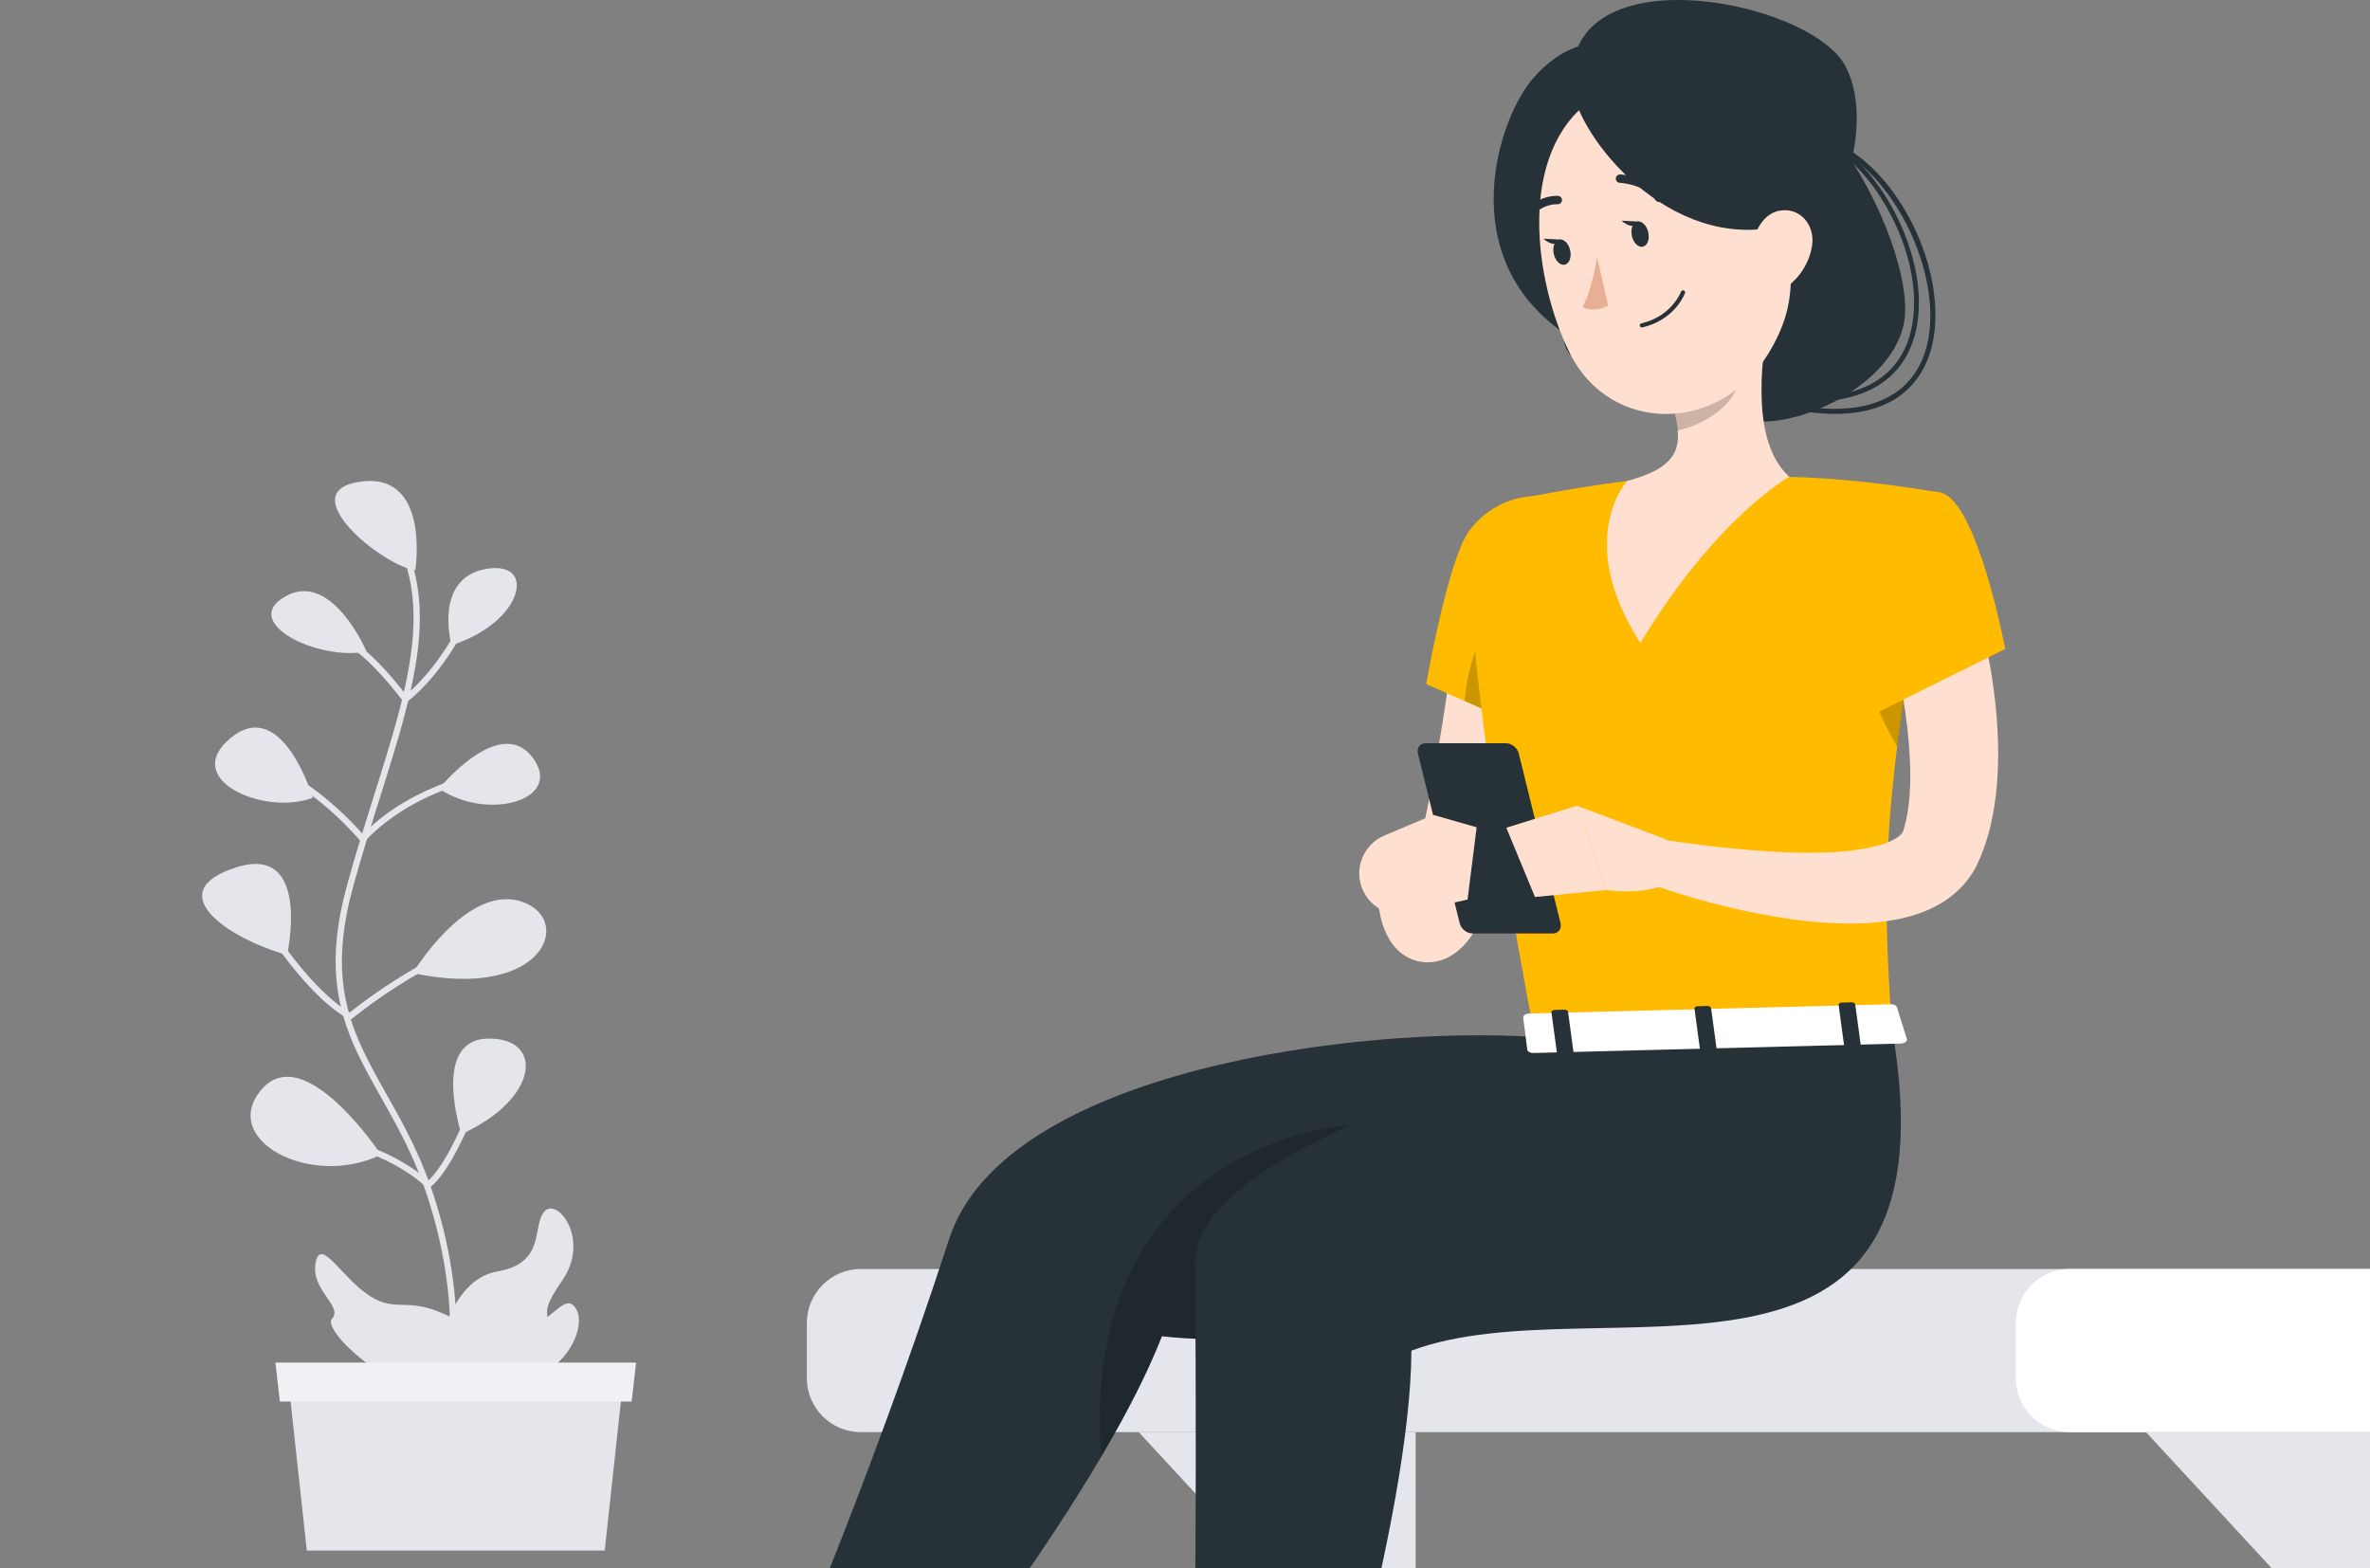 <svg width="340" height="225" viewBox="0 0 340 225" fill="none" xmlns="http://www.w3.org/2000/svg">
<rect x="0" y="0" width="340" height="225" fill="#808080" stroke="none"/>
<g clip-path="url(#clip0_5_967)">
<path d="M123.498 182.047H347.586V205.454H123.498C119.215 205.454 115.749 201.974 115.749 197.704V189.797C115.749 185.514 119.228 182.047 123.498 182.047Z" fill="#E4E6EB"/>
<path d="M296.938 182.047H347.586V205.454H296.938C292.654 205.454 289.188 201.974 289.188 197.704V189.797C289.188 185.514 292.667 182.047 296.938 182.047Z" fill="white"/>
<path d="M307.863 205.454L338.07 238.152C341.589 241.96 347.586 239.259 347.586 233.881V205.454H307.863Z" fill="#E4E6EB"/>
<path d="M163.365 205.454L193.572 238.152C197.091 241.96 203.088 239.259 203.088 233.881V205.454H163.365Z" fill="#E4E6EB"/>
<path d="M221.934 89.516C221.723 91.967 221.447 94.234 221.117 96.566C220.801 98.886 220.471 101.206 220.063 103.512C219.272 108.125 218.31 112.724 217.163 117.311C216.583 119.604 215.977 121.897 215.279 124.177C214.936 125.31 214.58 126.457 214.198 127.591C213.816 128.724 213.486 129.818 212.854 131.162C212.55 131.808 212.208 132.467 211.786 133.179C211.351 133.903 210.877 134.668 209.994 135.63C209.546 136.091 208.953 136.658 207.99 137.211C207.055 137.765 205.407 138.253 203.852 137.976C202.323 137.725 201.269 136.987 200.663 136.434C200.03 135.854 199.661 135.327 199.371 134.852C198.29 133.007 198.08 131.676 197.816 130.319C197.645 128.948 197.526 127.735 197.566 126.338L203.813 124.955C204.366 125.785 204.893 126.787 205.486 127.564C206 128.342 206.673 129.146 206.949 129.159C207.002 129.159 207.015 129.053 206.831 128.829C206.659 128.645 206.132 128.184 205.17 128.012C204.195 127.815 203.127 128.144 202.679 128.394C202.192 128.645 202.033 128.803 201.941 128.829C201.783 128.895 201.875 128.671 201.941 128.368L202.192 127.221C202.35 126.418 202.626 125.297 202.903 124.243C203.18 123.189 203.43 122.121 203.668 121.054C204.168 118.919 204.63 116.757 205.038 114.583C205.882 110.233 206.62 105.831 207.292 101.43C207.964 97.041 208.584 92.52 209.111 88.237L221.947 89.502L221.934 89.516Z" fill="#FFE0D0"/>
<path d="M210.6 76.415C207.608 80.87 204.603 98.135 204.603 98.135L225.598 107.4C225.598 107.4 231.516 79.275 226.811 74.122C221.908 68.758 213.908 71.486 210.6 76.415Z" fill="#FFBB00"/>
<path opacity="0.2" d="M214.699 87.802C211.839 91.097 210.495 96.329 210.112 100.56L225.611 107.413C225.611 107.413 227.707 97.423 228.405 88.263C224.965 84.6 219.575 82.162 214.699 87.802Z" fill="black"/>
<path d="M210.943 82.201C211.088 91.69 212.985 110.695 220.181 148.77L271.409 147.452C270.012 126.628 269.656 113.765 278.526 70.722C278.526 70.722 267.732 68.666 256.701 68.415C248.069 68.218 241.005 68.126 233.44 69.009C228.761 69.562 223.806 70.419 219.852 71.183C214.593 72.198 210.864 76.85 210.943 82.201Z" fill="#FFBB00"/>
<path opacity="0.2" d="M277.182 77.364C272.964 79.078 268.787 83.084 266.955 87.288C264.477 92.942 270.684 104.566 272.174 107.189C273.175 99.15 274.783 89.568 277.195 77.377L277.182 77.364Z" fill="black"/>
<path d="M240.557 14.789C235.456 20.509 230.843 44.666 246.672 55.579C245.986 65.661 270.144 59.019 273.07 46.696C275.758 35.375 255.871 -2.357 240.557 14.789Z" fill="#263238"/>
<path d="M260.932 57.635C260.747 57.635 260.589 57.49 260.576 57.292C260.576 57.094 260.721 56.923 260.919 56.923C270.236 56.501 273.281 51.414 274.203 47.223C276.352 37.47 269.419 24.541 262.237 20.812C262.065 20.72 261.999 20.509 262.078 20.337C262.171 20.166 262.381 20.1 262.553 20.179C269.946 24.028 277.09 37.325 274.875 47.368C273.9 51.796 270.684 57.173 260.919 57.622C260.919 57.622 260.919 57.622 260.905 57.622L260.932 57.635Z" fill="#263238"/>
<path d="M263.238 59.374C261.933 59.374 260.523 59.269 258.981 59.058C258.784 59.032 258.652 58.847 258.678 58.65C258.704 58.452 258.889 58.32 259.087 58.346C268.523 59.691 274.678 56.58 276.431 49.569C278.961 39.447 271.436 24.133 262.302 20.838C262.118 20.772 262.026 20.561 262.092 20.377C262.157 20.192 262.368 20.1 262.553 20.166C272.147 23.645 279.778 39.118 277.129 49.74C276.18 53.536 273.123 59.374 263.264 59.374H263.238Z" fill="#263238"/>
<path d="M253.789 45.075C252.51 52.6 251.324 63.539 256.701 68.402C256.701 68.402 246.276 74.122 235.324 92.257C225.769 77.351 233.44 68.995 233.44 68.995C241.73 66.781 241.426 63.407 239.832 57.635L253.802 45.075H253.789Z" fill="#FFE0D0"/>
<path opacity="0.2" d="M248.095 50.202L239.832 57.635C240.214 59.005 240.517 60.389 240.649 61.747C243.825 61.206 248.767 58.36 249.36 54.867C249.637 53.22 248.372 50.966 248.082 50.202H248.095Z" fill="black"/>
<path d="M220.05 11.099C214.91 16.858 208.425 36.772 224.372 47.777C223.687 57.925 247.146 49.872 251.35 37.839C255.555 25.807 235.469 -6.153 220.05 11.099Z" fill="#263238"/>
<path d="M255.146 25.609C257.202 37.958 258.335 43.151 253.63 50.821C246.54 62.353 230.922 62.182 225.216 50.689C220.076 40.343 217.572 21.879 228.379 14.288C239.028 6.802 253.09 13.26 255.146 25.609Z" fill="#FFE0D0"/>
<path d="M225.638 12.786C226.389 19.388 239.357 36.324 255.581 32.383C261.709 38.643 269.986 18.953 264.661 9.346C259.337 -0.262 223.384 -7.023 225.638 12.786Z" fill="#263238"/>
<path d="M220.181 148.77C195.272 147.109 144.071 153.422 136.15 177.777C124.249 214.429 110.45 245.743 110.45 245.743L126.45 253.4C126.45 253.4 157.224 216.05 166.687 191.695C185.19 193.751 209.598 188.004 216.966 187.108C244.009 183.8 255.093 166.298 257.69 147.794L220.168 148.756L220.181 148.77Z" fill="#263238"/>
<path opacity="0.2" d="M199.529 161.092C179.523 160.789 155.273 173.468 157.988 208.959C161.547 202.937 164.617 197.019 166.687 191.708C172.591 192.367 179.115 192.222 185.48 191.708C191.806 177.725 204.34 161.171 199.529 161.105V161.092Z" fill="black"/>
<path d="M233.717 148.414C233.717 148.414 171.207 162.595 171.418 181.257C171.853 221.15 171.062 259.726 171.062 259.726L188.116 263.126C188.116 263.126 202.363 217.948 202.482 193.764C229.17 183.774 281.518 206.416 271.423 147.452L233.717 148.427V148.414Z" fill="#263238"/>
<path d="M236.458 33.319C236.682 34.307 236.352 35.23 235.693 35.388C235.048 35.533 234.336 34.861 234.112 33.859C233.888 32.871 234.23 31.948 234.876 31.79C235.522 31.632 236.234 32.331 236.458 33.319Z" fill="#263238"/>
<path d="M225.255 35.902C225.479 36.891 225.15 37.813 224.491 37.971C223.845 38.116 223.134 37.444 222.909 36.443C222.685 35.454 223.015 34.532 223.674 34.373C224.32 34.228 225.031 34.901 225.255 35.902Z" fill="#263238"/>
<path d="M223.964 34.373L221.42 34.242C221.42 34.242 223.068 35.823 223.964 34.373Z" fill="#263238"/>
<path d="M229.117 36.891C229.117 36.891 228.418 41.543 227.035 44.034C228.629 44.956 230.725 43.889 230.725 43.889L229.117 36.891Z" fill="#E7B094"/>
<path d="M237.038 46.525C236.603 46.696 236.115 46.854 235.601 46.973C235.443 47.012 235.285 46.907 235.245 46.749C235.206 46.59 235.311 46.419 235.469 46.393C239.818 45.378 241.15 41.886 241.163 41.846C241.215 41.688 241.387 41.609 241.545 41.661C241.703 41.714 241.782 41.886 241.729 42.044C241.677 42.189 240.57 45.114 237.038 46.525Z" fill="#263238"/>
<path d="M259.97 35.164C259.601 37.734 258.085 39.895 256.358 41.147C253.762 43.032 251.35 40.976 251.139 37.945C250.955 35.217 252.075 30.947 255.133 30.261C258.138 29.589 260.391 32.225 259.97 35.164Z" fill="#FFE0D0"/>
<path d="M238.145 28.957C237.907 29.023 237.631 28.93 237.486 28.706C235.97 26.387 232.412 26.228 232.385 26.228C232.056 26.228 231.792 25.939 231.805 25.609C231.805 25.279 232.095 25.016 232.425 25.029C232.596 25.029 236.642 25.214 238.487 28.047C238.672 28.324 238.593 28.693 238.316 28.878C238.263 28.917 238.197 28.943 238.145 28.957Z" fill="#263238"/>
<path d="M219.325 31.448C219.14 31.527 218.916 31.5 218.745 31.369C218.481 31.171 218.429 30.789 218.639 30.525C220.656 27.902 223.41 28.087 223.529 28.1C223.858 28.126 224.109 28.416 224.082 28.746C224.056 29.075 223.766 29.312 223.437 29.299C223.331 29.299 221.196 29.181 219.588 31.263C219.522 31.355 219.43 31.421 219.338 31.448H219.325Z" fill="#263238"/>
<path d="M235.166 31.79L232.623 31.658C232.623 31.658 234.27 33.24 235.166 31.79Z" fill="#263238"/>
<path d="M272.108 144.42L273.531 148.967C273.716 149.323 273.307 149.692 272.714 149.705L219.984 151.063C219.522 151.063 219.127 150.852 219.101 150.575L218.521 146.002C218.481 145.686 218.877 145.409 219.377 145.396L271.251 144.065C271.633 144.065 271.976 144.196 272.095 144.434L272.108 144.42Z" fill="white"/>
<path d="M265.11 150.404L266.493 150.364C266.77 150.364 266.981 150.206 266.955 150.035L266.151 144.091C266.124 143.92 265.887 143.775 265.61 143.788L264.227 143.827C263.95 143.827 263.739 143.986 263.765 144.157L264.569 150.101C264.596 150.272 264.833 150.417 265.11 150.404Z" fill="#263238"/>
<path d="M223.911 151.458L225.295 151.419C225.572 151.419 225.783 151.261 225.756 151.089L224.952 145.145C224.926 144.974 224.689 144.829 224.412 144.842L223.028 144.882C222.751 144.882 222.54 145.04 222.567 145.211L223.371 151.155C223.397 151.326 223.634 151.471 223.911 151.458Z" fill="#263238"/>
<path d="M244.431 150.931L245.815 150.892C246.092 150.892 246.303 150.733 246.276 150.562L245.472 144.618C245.446 144.447 245.209 144.302 244.932 144.315L243.548 144.355C243.271 144.355 243.061 144.513 243.087 144.684L243.891 150.628C243.917 150.799 244.154 150.944 244.431 150.931Z" fill="#263238"/>
<path d="M238.975 120.395L226.217 115.584L230.488 127.683C230.488 127.683 238.487 129.001 241.677 124.849L238.962 120.395H238.975Z" fill="#FFE0D0"/>
<path d="M283.798 88.066C284.338 89.898 284.694 91.453 285.037 93.153C285.379 94.827 285.682 96.501 285.92 98.187C286.394 101.575 286.671 105.014 286.658 108.56C286.605 112.105 286.315 115.755 285.287 119.538C285.023 120.487 284.72 121.436 284.338 122.398C284.035 123.189 283.389 124.744 282.519 125.89C280.793 128.302 278.473 129.752 276.391 130.622C274.296 131.492 272.305 131.926 270.408 132.177C268.51 132.44 266.691 132.519 264.912 132.493C261.367 132.454 257.993 132.071 254.685 131.518C248.069 130.398 241.809 128.671 235.562 126.404L237.275 120.25C243.351 121.225 249.637 121.963 255.686 122.253C258.718 122.371 261.723 122.398 264.543 122.134C267.324 121.871 270.078 121.343 271.726 120.421C272.53 119.973 272.925 119.538 273.004 119.301C272.978 119.432 273.452 117.89 273.623 116.77C274.045 114.345 274.137 111.578 273.979 108.757C273.847 105.924 273.492 103.011 273.017 100.098C272.78 98.635 272.543 97.173 272.24 95.723C271.95 94.299 271.607 92.744 271.317 91.505L283.745 88.039L283.798 88.066Z" fill="#FFE0D0"/>
<path d="M278.526 70.709C283.706 72.132 287.673 93.1 287.673 93.1L268.101 102.813C268.101 102.813 263.133 89.845 265.123 83.15C267.192 76.178 272.635 69.088 278.539 70.709H278.526Z" fill="#FFBB00"/>
<path d="M222.751 133.917H211.246C210.429 133.917 209.598 133.258 209.401 132.427L203.417 108.111C203.22 107.294 203.72 106.622 204.538 106.622H216.043C216.86 106.622 217.69 107.281 217.888 108.111L223.872 132.427C224.069 133.244 223.568 133.917 222.751 133.917Z" fill="#263238"/>
<path d="M198.607 119.867L205.618 116.902L204.076 130.503C204.076 130.503 203.246 130.833 202.033 131.07C197.513 131.966 193.77 127.538 195.378 123.228C195.944 121.712 197.104 120.5 198.594 119.867H198.607Z" fill="#FFE0D0"/>
<path d="M211.839 118.681L210.534 129.053L204.076 130.49L205.618 116.902L211.839 118.681Z" fill="#FFE0D0"/>
<path d="M216.096 118.747L220.208 128.684L230.488 127.683L226.217 115.584L216.096 118.747Z" fill="#FFE0D0"/>
<path d="M62.771 194.659C62.771 194.659 64.28 183.619 71.336 182.403C78.403 181.198 76.265 175.857 78.11 173.784C79.956 171.721 84.754 177.811 80.64 183.727C76.525 189.633 79.891 187.777 78.11 193.27C76.33 198.763 62.12 203.81 62.771 194.659Z" fill="#E4E6EB"/>
<path fill-rule="evenodd" clip-rule="evenodd" d="M56.524 76.049C56.741 75.926 57.015 76.002 57.138 76.218C60.986 83.01 60.807 90.45 58.963 98.814C58.041 102.997 56.699 107.429 55.222 112.143C54.992 112.874 54.76 113.613 54.525 114.359C53.246 118.422 51.901 122.694 50.656 127.213C47.733 137.824 49.163 144.404 52.022 150.53C53.026 152.682 54.201 154.768 55.438 156.964C55.979 157.924 56.531 158.905 57.087 159.922C58.905 163.251 60.728 166.923 62.179 171.375C65.079 180.267 65.641 187.731 65.475 192.98C65.392 195.604 65.127 197.674 64.882 199.091C64.76 199.8 64.642 200.346 64.555 200.716C64.511 200.901 64.475 201.043 64.449 201.139C64.436 201.187 64.426 201.224 64.419 201.249L64.411 201.278L64.409 201.286L64.408 201.288L64.408 201.289C64.408 201.289 64.408 201.289 63.976 201.162L64.408 201.289C64.337 201.528 64.087 201.664 63.849 201.593C63.61 201.523 63.474 201.273 63.544 201.034M63.545 201.034L63.545 201.034L63.546 201.028L63.553 201.005C63.559 200.984 63.568 200.951 63.58 200.907C63.603 200.819 63.637 200.686 63.679 200.509C63.763 200.156 63.876 199.628 63.996 198.938C64.234 197.558 64.494 195.53 64.575 192.952C64.738 187.795 64.187 180.436 61.323 171.654L61.323 171.654C59.897 167.276 58.102 163.659 56.297 160.353C55.755 159.361 55.21 158.394 54.673 157.44C53.428 155.229 52.225 153.095 51.206 150.911C48.263 144.602 46.805 137.802 49.788 126.974L49.788 126.974C51.038 122.438 52.389 118.148 53.668 114.085C53.902 113.34 54.134 112.603 54.363 111.874C55.84 107.159 57.172 102.761 58.084 98.621C59.91 90.34 60.041 83.168 56.355 76.662C56.232 76.446 56.308 76.171 56.524 76.049" fill="#E4E6EB"/>
<path d="M67.135 199.62C67.135 199.62 71.705 192.738 65.116 189.199C58.526 185.66 57.202 188.504 53.131 185.964C49.049 183.423 45.966 177.257 45.272 181.198C44.577 185.139 49.288 187.397 47.617 189.199C45.956 191.001 58.7 202.714 67.135 199.62Z" fill="#E4E6EB"/>
<path d="M59.58 81.803C59.58 81.803 61.794 67.745 51.763 69.091C41.733 70.437 54.77 81.13 59.58 81.803Z" fill="#E4E6EB"/>
<path d="M52.589 93.473C52.589 93.473 47.638 81.825 40.962 85.537C34.297 89.25 45.554 94.851 52.589 93.473Z" fill="#E4E6EB"/>
<path d="M64.779 92.561C64.779 92.561 62.131 83.051 69.621 81.64C77.112 80.229 75.147 89.272 64.779 92.561Z" fill="#E4E6EB"/>
<path d="M62.988 113.133C62.988 113.133 71.619 102.494 76.341 108.595C81.063 114.696 70.044 117.931 62.988 113.133Z" fill="#E4E6EB"/>
<path d="M44.87 114.446C44.87 114.446 40.538 99.813 33.146 105.827C25.753 111.841 38.009 117.095 44.87 114.446Z" fill="#E4E6EB"/>
<path d="M41.19 137.004C41.19 137.004 44.751 120.927 33.841 124.444C22.931 127.961 32.701 134.627 41.19 137.004Z" fill="#E4E6EB"/>
<path d="M59.221 139.599C59.221 139.599 66.853 126.93 74.647 129.286C82.442 131.642 78.338 143.659 59.221 139.599Z" fill="#E4E6EB"/>
<path d="M54.662 165.653C54.662 165.653 43.709 149.098 37.532 156.284C31.355 163.471 44.544 170.57 54.662 165.653Z" fill="#E4E6EB"/>
<path d="M66.191 162.7C66.191 162.7 61.805 149.184 69.958 149C78.11 148.815 77.394 157.641 66.191 162.7Z" fill="#E4E6EB"/>
<path fill-rule="evenodd" clip-rule="evenodd" d="M66.954 88.57C67.18 88.674 67.279 88.941 67.175 89.167L66.804 88.996C67.175 89.167 67.175 89.166 67.175 89.167L67.174 89.169L67.172 89.173L67.164 89.19L67.135 89.252C67.108 89.307 67.07 89.387 67.019 89.49C66.918 89.696 66.768 89.993 66.571 90.362C66.177 91.101 65.597 92.13 64.848 93.293C63.354 95.614 61.173 98.493 58.449 100.664C58.353 100.74 58.231 100.774 58.11 100.758C57.989 100.742 57.88 100.678 57.807 100.581L57.804 100.576L57.793 100.562L57.751 100.506C57.713 100.456 57.657 100.382 57.585 100.288C57.44 100.1 57.23 99.828 56.966 99.499C56.438 98.838 55.701 97.945 54.862 97.011C54.022 96.077 53.084 95.108 52.156 94.293C51.22 93.473 50.324 92.836 49.567 92.534C49.336 92.442 49.223 92.18 49.315 91.949C49.407 91.718 49.669 91.606 49.9 91.698C50.803 92.058 51.792 92.777 52.749 93.617C53.714 94.463 54.678 95.461 55.531 96.41C56.385 97.36 57.134 98.267 57.669 98.937C57.905 99.233 58.1 99.482 58.244 99.669C60.697 97.621 62.69 94.983 64.092 92.806C64.825 91.668 65.392 90.661 65.776 89.939C65.969 89.579 66.114 89.29 66.212 89.092C66.261 88.993 66.297 88.917 66.322 88.866L66.349 88.808L66.355 88.794L66.357 88.791" fill="#E4E6EB"/>
<path fill-rule="evenodd" clip-rule="evenodd" d="M38.588 110.136C38.678 109.905 38.939 109.79 39.171 109.88C42.699 111.25 46.004 113.804 48.413 115.993C49.621 117.09 50.611 118.103 51.3 118.842C51.618 119.185 51.873 119.468 52.055 119.675C55.846 115.85 60.387 113.577 64.008 112.254C65.875 111.572 67.503 111.141 68.666 110.88C69.248 110.749 69.713 110.661 70.035 110.605C70.196 110.578 70.321 110.558 70.406 110.545C70.449 110.539 70.482 110.534 70.504 110.531L70.53 110.527L70.537 110.526L70.539 110.526C70.539 110.526 70.54 110.526 70.598 110.972L70.54 110.526C70.787 110.494 71.012 110.668 71.044 110.914C71.076 111.161 70.902 111.387 70.656 111.419C70.656 111.419 70.656 111.419 70.656 111.419L70.655 111.419L70.65 111.419L70.629 111.422C70.609 111.425 70.579 111.429 70.54 111.435C70.461 111.447 70.342 111.466 70.188 111.492C69.88 111.546 69.429 111.631 68.863 111.758C67.731 112.012 66.141 112.433 64.316 113.099C60.663 114.434 56.091 116.745 52.36 120.652C52.272 120.744 52.148 120.795 52.019 120.791C51.891 120.786 51.771 120.727 51.689 120.629C51.689 120.629 51.689 120.629 51.689 120.629L51.688 120.628L51.685 120.624L51.673 120.609L51.622 120.549C51.577 120.496 51.509 120.418 51.42 120.316C51.242 120.112 50.978 119.818 50.641 119.456C49.966 118.731 48.993 117.736 47.808 116.659C45.429 114.497 42.221 112.03 38.845 110.719C38.613 110.629 38.498 110.368 38.588 110.136Z" fill="#E4E6EB"/>
<path fill-rule="evenodd" clip-rule="evenodd" d="M36.503 130.004C36.718 129.879 36.993 129.953 37.118 130.168L36.728 130.393L36.339 130.619C36.214 130.404 36.288 130.128 36.503 130.004ZM50.159 145.253C46.947 143.339 43.735 139.666 41.284 136.389C40.032 134.714 38.989 133.157 38.26 132.018C37.895 131.449 37.609 130.986 37.414 130.665C37.317 130.504 37.242 130.379 37.192 130.295C37.167 130.253 37.149 130.221 37.136 130.199L37.122 130.175L37.118 130.168L36.728 130.393C36.339 130.619 36.339 130.618 36.339 130.619L36.344 130.628L36.359 130.654C36.373 130.676 36.392 130.71 36.418 130.753C36.469 130.84 36.545 130.968 36.645 131.131C36.843 131.458 37.133 131.928 37.502 132.504C38.24 133.655 39.295 135.231 40.564 136.928C43.089 140.305 46.504 144.223 49.979 146.189C50.141 146.281 50.342 146.263 50.486 146.145L50.493 146.139L50.516 146.12C50.537 146.103 50.569 146.078 50.611 146.044C50.694 145.977 50.818 145.879 50.979 145.752C51.301 145.499 51.772 145.135 52.367 144.692C53.555 143.807 55.235 142.61 57.196 141.361C61.131 138.855 66.15 136.177 70.603 135.363C70.848 135.318 71.01 135.084 70.965 134.839C70.92 134.595 70.686 134.433 70.441 134.477C65.808 135.324 60.666 138.084 56.712 140.602C54.728 141.865 53.031 143.076 51.829 143.971C51.228 144.418 50.751 144.787 50.423 145.044C50.32 145.125 50.231 145.195 50.159 145.253Z" fill="#E4E6EB"/>
<path fill-rule="evenodd" clip-rule="evenodd" d="M69.9 153.218C70.137 153.294 70.267 153.548 70.191 153.784L69.762 153.646L69.334 153.508C69.41 153.272 69.664 153.142 69.9 153.218ZM61.115 170.289C61.278 170.454 61.54 170.469 61.719 170.323C62.822 169.428 63.895 167.927 64.876 166.227C65.863 164.518 66.783 162.564 67.568 160.724C68.354 158.884 69.009 157.15 69.468 155.877C69.697 155.24 69.877 154.718 70.001 154.354C70.062 154.173 70.11 154.031 70.142 153.934L70.178 153.823L70.187 153.794L70.19 153.787L70.191 153.784C70.191 153.784 70.191 153.784 69.762 153.646L69.334 153.508L69.333 153.51L69.331 153.517L69.322 153.544L69.287 153.651C69.256 153.746 69.209 153.886 69.148 154.065C69.027 154.424 68.848 154.941 68.621 155.572C68.166 156.834 67.517 158.551 66.74 160.371C65.963 162.193 65.059 164.11 64.097 165.777C63.226 167.285 62.326 168.554 61.448 169.367C61.281 169.216 61.046 169.013 60.746 168.77C60.087 168.239 59.109 167.52 57.824 166.762C55.256 165.246 51.458 163.571 46.535 162.927C46.289 162.895 46.063 163.068 46.031 163.315C45.998 163.561 46.172 163.787 46.418 163.819C51.2 164.445 54.882 166.07 57.367 167.537C58.609 168.27 59.551 168.963 60.181 169.471C60.495 169.725 60.732 169.932 60.888 170.074C60.966 170.146 61.024 170.201 61.062 170.237C61.081 170.255 61.095 170.269 61.104 170.278L61.114 170.287L61.115 170.289Z" fill="#E4E6EB"/>
<path d="M66.44 197.981C66.44 197.981 70.359 191.75 74.778 190.86C79.196 189.969 81.106 184.878 82.735 187.939C84.363 191.001 79.869 201.162 66.44 197.97V197.981Z" fill="#E4E6EB"/>
<path d="M86.752 222.439H44.013L41.147 196.07H89.618L86.752 222.439Z" fill="#E4E6EB"/>
<path d="M90.616 201.064H40.148L39.507 195.473H91.257L90.616 201.064Z" fill="#F0F1F4"/>
</g>
<defs>
<clipPath id="clip0_5_967">
<rect width="340" height="225" fill="white"/>
</clipPath>
</defs>
</svg>
